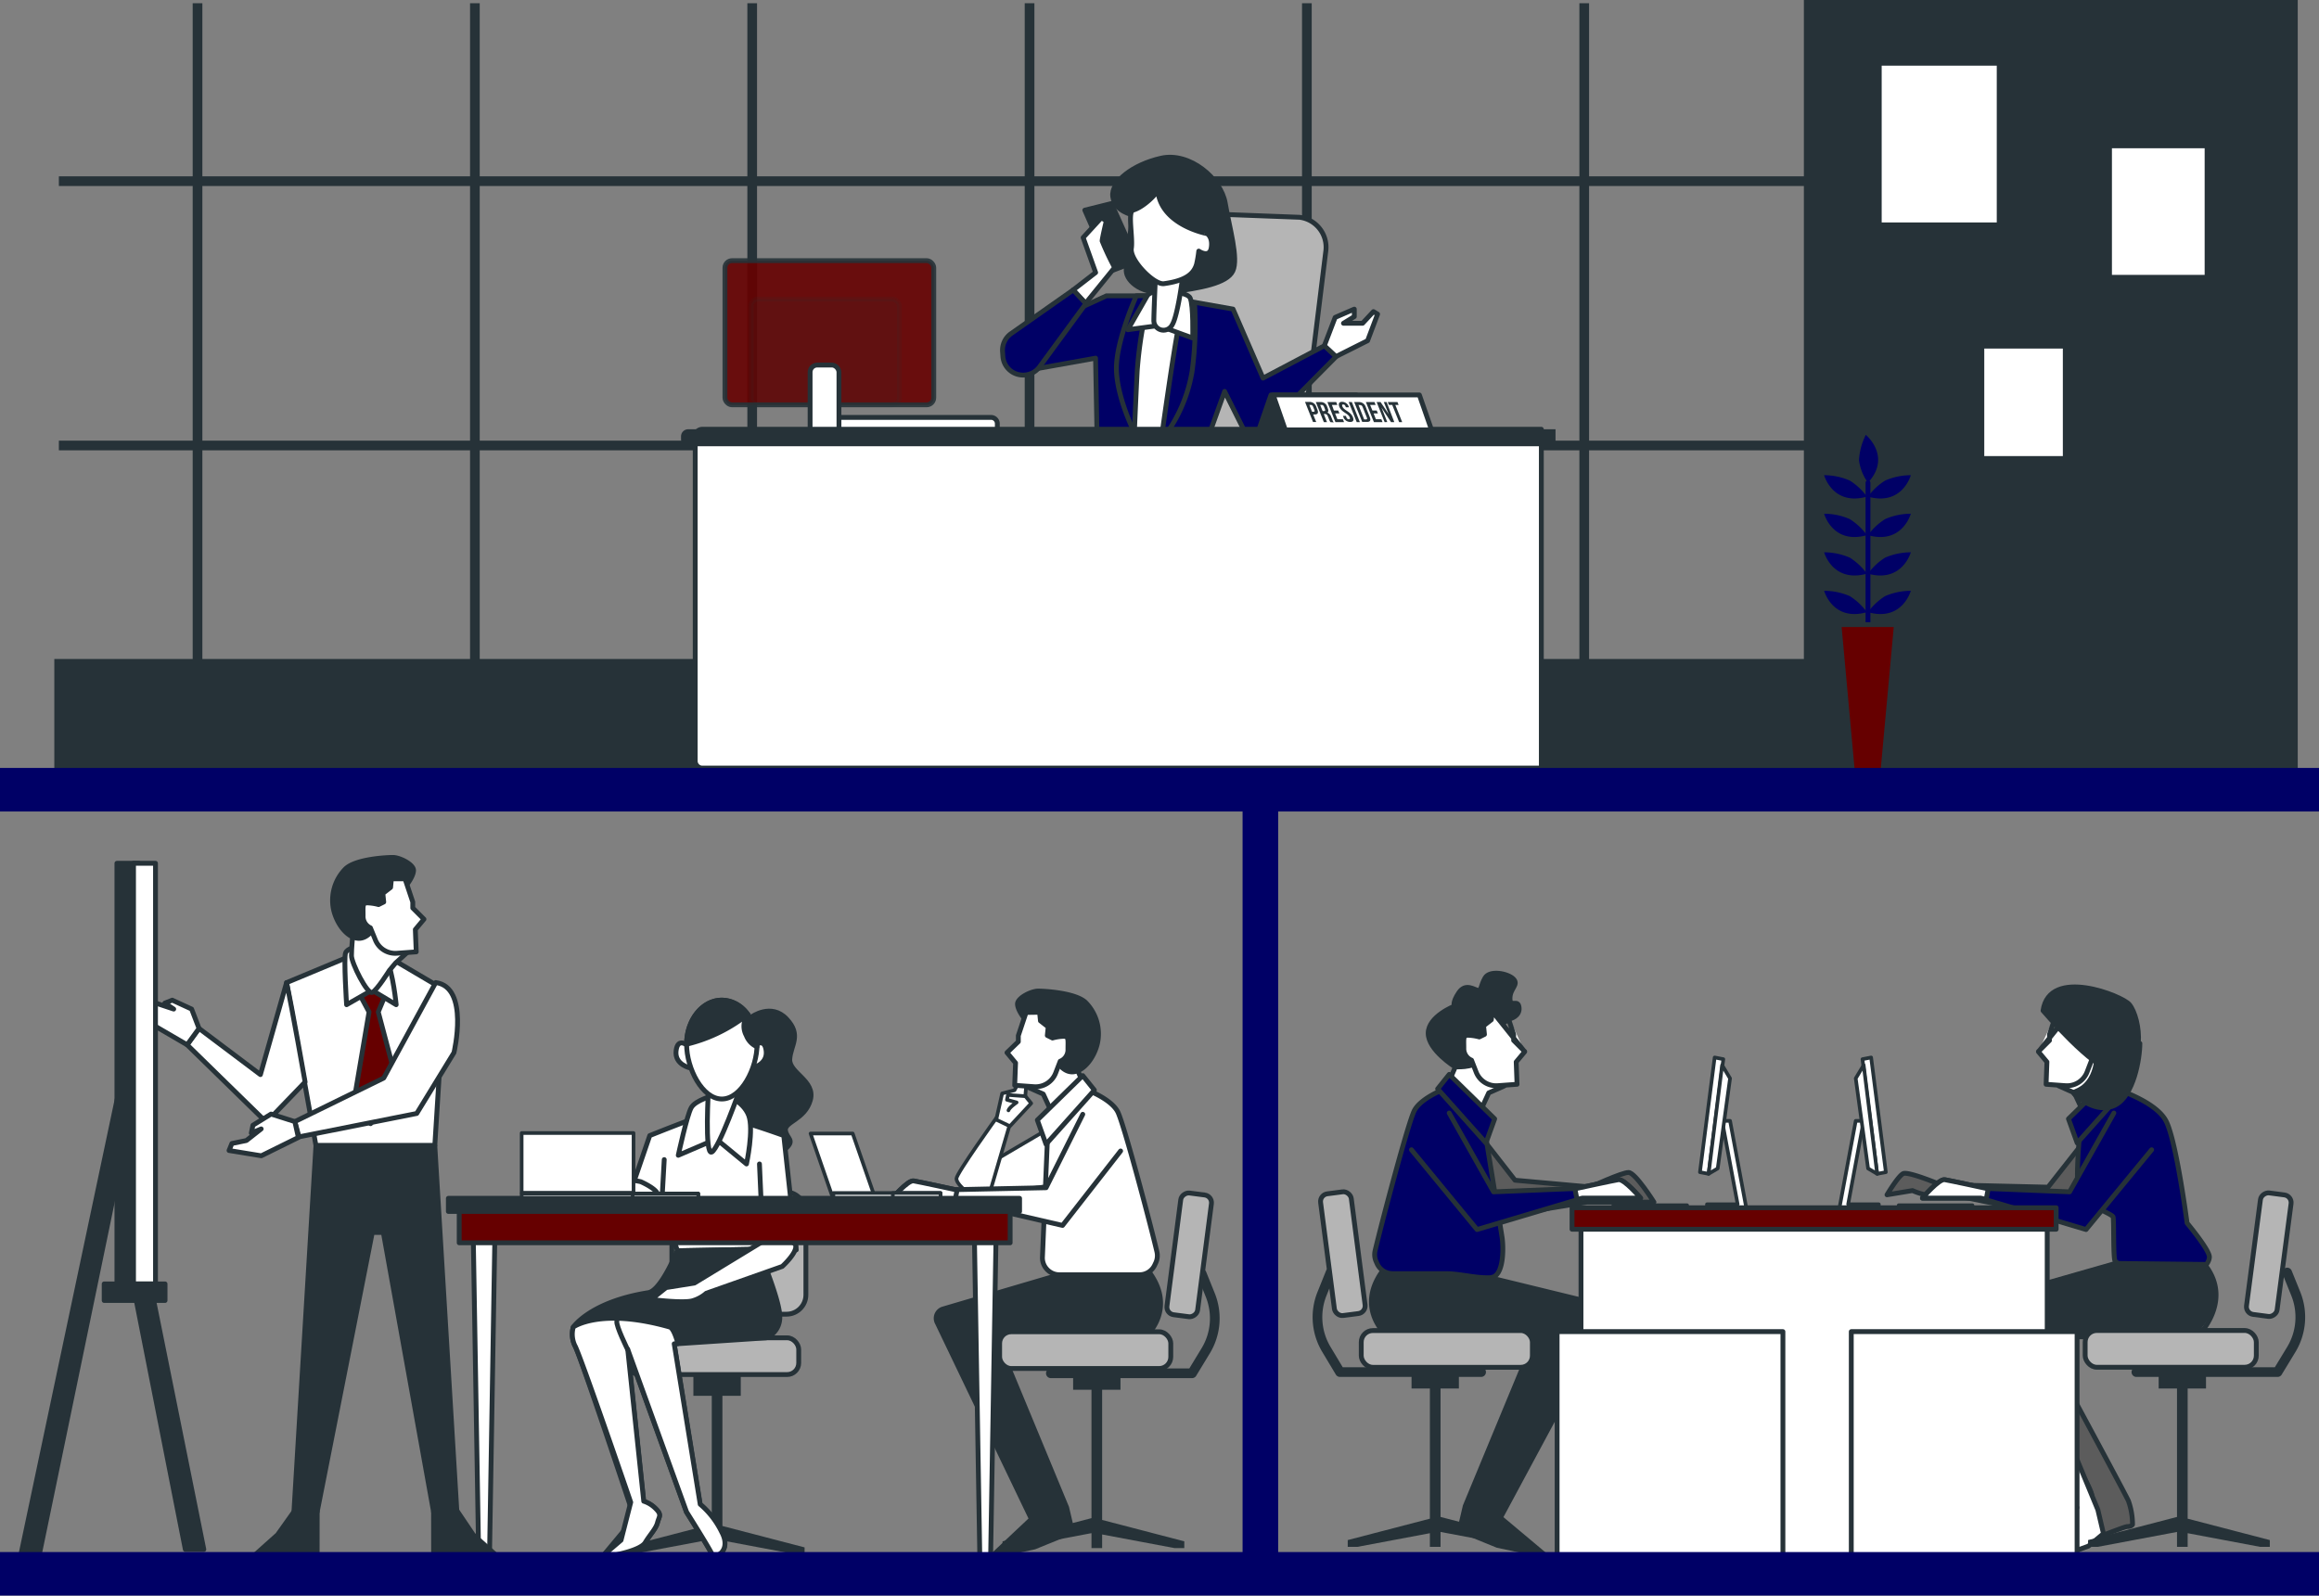 <svg xmlns="http://www.w3.org/2000/svg" id="Layer_1" data-name="Layer 1" viewBox="0 0 479 329.66"><rect x="0" y="0" width="479" height="329.66" fill="#808080" stroke="none"/><defs><style>.cls-1,.cls-12,.cls-9{fill:#263238;}.cls-13,.cls-18,.cls-2,.cls-3{fill:none;}.cls-10,.cls-11,.cls-12,.cls-13,.cls-14,.cls-15,.cls-16,.cls-17,.cls-18,.cls-19,.cls-2,.cls-4,.cls-6,.cls-7,.cls-8,.cls-9{stroke:#263238;}.cls-2{stroke-miterlimit:10;}.cls-13,.cls-2{stroke-width:2px;}.cls-3{stroke:#006;}.cls-10,.cls-11,.cls-12,.cls-13,.cls-14,.cls-15,.cls-16,.cls-17,.cls-18,.cls-19,.cls-3,.cls-4,.cls-6,.cls-7,.cls-8,.cls-9{stroke-linecap:round;stroke-linejoin:round;}.cls-4,.cls-6{fill:#600;}.cls-11,.cls-5,.cls-7{fill:#006;}.cls-6{opacity:0.9;}.cls-7{opacity:0;}.cls-17,.cls-8{fill:#fff;}.cls-9{opacity:0.12;}.cls-10,.cls-15,.cls-16,.cls-19{fill:#b5b5b5;}.cls-14{fill:#5c5c5c;}.cls-16{stroke-width:1px;}.cls-17{stroke-width:0.75px;}</style></defs><title>calgary-seo-company</title><rect class="cls-1" x="11.22" y="136.15" width="402.87" height="27.31"></rect><line class="cls-2" x1="40.8" y1="0.67" x2="40.8" y2="144.02"></line><line class="cls-2" x1="98.09" y1="0.67" x2="98.09" y2="144.02"></line><line class="cls-2" x1="155.37" y1="0.67" x2="155.37" y2="144.02"></line><line class="cls-2" x1="212.66" y1="0.67" x2="212.66" y2="144.02"></line><line class="cls-2" x1="269.94" y1="0.67" x2="269.94" y2="144.02"></line><line class="cls-2" x1="327.23" y1="0.67" x2="327.23" y2="144.02"></line><line class="cls-2" x1="384.51" y1="0.67" x2="384.51" y2="144.02"></line><line class="cls-2" x1="12.16" y1="37.43" x2="413.15" y2="37.43"></line><line class="cls-2" x1="12.16" y1="92.04" x2="413.15" y2="92.04"></line><rect class="cls-1" x="372.6" width="102.01" height="163.45"></rect><line class="cls-3" x1="385.84" y1="129.15" x2="385.84" y2="99.73"></line><polygon class="cls-4" points="379.85 129.05 391.71 129.05 388.74 161.48 382.81 161.48 379.85 129.05"></polygon><path class="cls-5" d="M399.62,139a12.87,12.87,0,0,0-3.54-3.32,13.42,13.42,0,0,0-5.3-1.1S392.55,141,399.62,139Z" transform="translate(-14 -12.52)"></path><path class="cls-5" d="M399.84,139a12.87,12.87,0,0,1,3.54-3.32,13.47,13.47,0,0,1,5.31-1.1S406.92,141,399.84,139Z" transform="translate(-14 -12.52)"></path><path class="cls-5" d="M399.62,131.05a12.87,12.87,0,0,0-3.54-3.32,13.42,13.42,0,0,0-5.3-1.1S392.55,133,399.62,131.05Z" transform="translate(-14 -12.52)"></path><path class="cls-5" d="M399.84,131.05a12.87,12.87,0,0,1,3.54-3.32,13.47,13.47,0,0,1,5.31-1.1S406.92,133,399.84,131.05Z" transform="translate(-14 -12.52)"></path><path class="cls-5" d="M399.62,123.09a12.87,12.87,0,0,0-3.54-3.32,13.25,13.25,0,0,0-5.3-1.11S392.55,125.08,399.62,123.09Z" transform="translate(-14 -12.52)"></path><path class="cls-5" d="M399.84,123.09a12.87,12.87,0,0,1,3.54-3.32,13.27,13.27,0,0,1,5.31-1.11S406.92,125.08,399.84,123.09Z" transform="translate(-14 -12.52)"></path><path class="cls-5" d="M399.62,115.13a12.59,12.59,0,0,0-3.54-3.32,13.25,13.25,0,0,0-5.3-1.11S392.55,117.12,399.62,115.13Z" transform="translate(-14 -12.52)"></path><path class="cls-5" d="M399.84,115.13a12.59,12.59,0,0,1,3.54-3.32,13.27,13.27,0,0,1,5.31-1.11S406.92,117.12,399.84,115.13Z" transform="translate(-14 -12.52)"></path><path class="cls-5" d="M399.84,112.25a10.11,10.11,0,0,1-1.86-4.66,13.44,13.44,0,0,1,1.41-5.23S404.81,106.83,399.84,112.25Z" transform="translate(-14 -12.52)"></path><rect class="cls-6" x="149.74" y="53.85" width="43.13" height="29.79" rx="1.47"></rect><rect class="cls-7" x="383.11" y="6.24" width="34.9" height="47.04"></rect><rect class="cls-8" x="388.17" y="13.07" width="24.77" height="33.39"></rect><rect class="cls-7" x="431.61" y="24.58" width="28.4" height="38.28"></rect><rect class="cls-8" x="435.73" y="30.13" width="20.15" height="27.16"></rect><rect class="cls-7" x="405.83" y="66.76" width="24.28" height="32.72"></rect><rect class="cls-8" x="409.36" y="71.51" width="17.23" height="23.22"></rect><path class="cls-8" d="M218.75,98.76H187.18a1.31,1.31,0,0,0-1.29,1.3h0a1.29,1.29,0,0,0,1.29,1.29H220v-1.29A1.29,1.29,0,0,0,218.75,98.76Z" transform="translate(-14 -12.52)"></path><rect class="cls-9" x="155.13" y="61.8" width="30.64" height="21.85" rx="1.47"></rect><rect class="cls-8" x="167.33" y="75.42" width="5.96" height="15.04" rx="1.47"></rect><path class="cls-10" d="M247.73,103.55,259,61.36a6.24,6.24,0,0,1,6.75-4.58l16.66.63a6.23,6.23,0,0,1,5.45,6.92h0L283,103.77Z" transform="translate(-14 -12.52)"></path><path class="cls-11" d="M253.19,73.64H242.54L225,81.71l.85,7.39,14.44-2.58.34,17.87H263l3.95-11,5,10a.55.55,0,0,0,.74.25.45.45,0,0,0,.14-.1L290,86.18l-2.41-2.24-12.71,6.7-6.19-14.26Z" transform="translate(-14 -12.52)"></path><path class="cls-11" d="M248.72,73.64s-4.12,9.1-4.12,14.94,3.61,13.06,3.61,13.06l6.18,1.2a31.09,31.09,0,0,0,5.84-13.57,73,73,0,0,0,.52-14.09S256.45,73.46,248.72,73.64Z" transform="translate(-14 -12.52)"></path><path class="cls-8" d="M251.13,75a84.12,84.12,0,0,0-2.23,14.1c-.35,6.7-.69,15.29-.69,15.29h5.5s2.74-19.93,3.78-24.57S256.45,72.09,251.13,75Z" transform="translate(-14 -12.52)"></path><path class="cls-12" d="M248,56.92s-3.73-.7-4.15-3.77,4.12-6.63,10-7.95,12.37,4.21,13.23,9.29,2.77,11.41,1.57,14-6.8,3.53-12.76,4.35-9.15-2.22-9.26-4.29S248,56.92,248,56.92Z" transform="translate(-14 -12.52)"></path><path class="cls-8" d="M253.19,72.78s-1.72,0-2.23.86-4,7-4,7l6.35-.86,7.05,2.58s.17-6.7-.52-8.25S253.19,72.78,253.19,72.78Z" transform="translate(-14 -12.52)"></path><path class="cls-8" d="M252.68,69.34s-.35,7.73-.35,9.45a2,2,0,0,0,3.78.86c1.2-1.89,2.23-10.31,2.23-10.31Z" transform="translate(-14 -12.52)"></path><polygon class="cls-12" points="224.07 43.42 229.57 55.96 234.9 53.9 229.57 42.05 224.07 43.42"></polygon><path class="cls-8" d="M253.13,51.54c.41.4-2.69,3.71-5.09,4.4-1.16.33,0,5.67-.35,7.9-.37,2.43,4.69,7.57,6.73,7.29,4.44-.61,6.14-2,6.73-4a22.87,22.87,0,0,0,.46-2.73s2.23,1.54,2.58-.69-.86-2.92-.86-2.92S253.53,59,253.13,51.54Z" transform="translate(-14 -12.52)"></path><polygon class="cls-8" points="273.55 71.42 275.78 65.58 279.63 63.91 279.74 63.87 279.74 65.41 277.5 66.79 281.45 66.79 283.69 64.38 284.55 64.9 282.48 70.39 275.96 73.66 273.55 71.42"></polygon><path class="cls-8" d="M240.31,68.83l-2.58-7.22,3.78-4.12,1,.68s-.86,3.61-.86,4.13a56,56,0,0,0,2.58,5.49l-6,7.39-2.57-2.75Z" transform="translate(-14 -12.52)"></path><path class="cls-11" d="M235.67,72.43l-12.81,9a4.19,4.19,0,0,0-1.78,3.74l.07,1A4.17,4.17,0,0,0,225,90h0a4.19,4.19,0,0,0,3.85-1.86l9.44-12.89Z" transform="translate(-14 -12.52)"></path><path class="cls-8" d="M159.07,101.21h173.3v70H159.07a1.47,1.47,0,0,1-1.47-1.47h0v-67a1.47,1.47,0,0,1,1.41-1.53Z" transform="translate(-14 -12.52)"></path><polygon class="cls-12" points="262.52 81.6 280.16 81.6 277.65 88.82 260.01 88.82 262.52 81.6"></polygon><polygon class="cls-8" points="293.18 81.6 262.98 81.6 265.49 88.82 295.69 88.82 293.18 81.6"></polygon><path class="cls-1" d="M285.9,96.61l.21.54c.27.67.09,1-.56,1h-.31l.63,1.56h-.66l-1.65-4.15h1A1.44,1.44,0,0,1,285.9,96.61Zm-1.45-.43.56,1.41h.31c.2,0,.28-.1.16-.4l-.25-.62c-.12-.3-.27-.39-.48-.39Z" transform="translate(-14 -12.52)"></path><path class="cls-1" d="M288.82,99.74a1.67,1.67,0,0,1-.27-.51l-.26-.65c-.15-.39-.34-.53-.64-.53h-.22l.67,1.69h-.65l-1.66-4.15h1a1.33,1.33,0,0,1,1.35,1l.13.33q.25.63-.09.84a1.39,1.39,0,0,1,.78.88l.26.64a1.67,1.67,0,0,0,.27.51Zm-2.14-3.56.51,1.27h.26c.24,0,.35-.1.21-.43l-.16-.41c-.12-.3-.27-.43-.5-.43Z" transform="translate(-14 -12.52)"></path><path class="cls-1" d="M289.53,97.34h.89l.24.59h-.89l.48,1.21h1.13l.24.6h-1.78l-1.66-4.15H290l.23.59h-1.12Z" transform="translate(-14 -12.52)"></path><path class="cls-1" d="M291.22,95.54a1.48,1.48,0,0,1,1.38,1v.13H292l-.07-.17c-.11-.3-.28-.41-.49-.41s-.28.11-.16.41c.34.86,1.68,1,2.16,2.2.26.67.08,1-.56,1a1.47,1.47,0,0,1-1.39-1l-.1-.25H292l.11.29c.12.3.3.41.5.41s.3-.11.18-.41c-.34-.85-1.68-1-2.15-2.2C290.41,95.92,290.59,95.54,291.22,95.54Z" transform="translate(-14 -12.52)"></path><path class="cls-1" d="M292.58,95.59h.65l1.66,4.15h-.65Z" transform="translate(-14 -12.52)"></path><path class="cls-1" d="M293.71,95.59h1a1.43,1.43,0,0,1,1.38,1l.84,2.1c.27.67.09,1-.56,1h-1Zm.89.59,1.18,3h.37c.21,0,.29-.1.17-.4l-.86-2.16c-.12-.29-.29-.4-.5-.4Z" transform="translate(-14 -12.52)"></path><path class="cls-1" d="M297.48,97.34h.89l.24.59h-.89l.48,1.21h1.13l.24.6h-1.78l-1.66-4.15h1.78l.23.59H297Z" transform="translate(-14 -12.52)"></path><path class="cls-1" d="M299.35,96.73l1.2,3H300l-1.65-4.15h.81l1.67,2.48-1-2.48h.58L302,99.74h-.67Z" transform="translate(-14 -12.52)"></path><path class="cls-1" d="M300.65,95.59h2l.24.59h-.68l1.42,3.56H303l-1.43-3.56h-.68Z" transform="translate(-14 -12.52)"></path><path class="cls-1" d="M156.14,101.21H335.3v3.51H156.14a1.47,1.47,0,0,1-1.47-1.47h0v-.57a1.47,1.47,0,0,1,1.47-1.47Z" transform="translate(-14 -12.52)"></path><path class="cls-12" d="M318.19,275.63l26.65,6.5a2,2,0,0,1,1.32,2.5,2.43,2.43,0,0,1-.16.37l-22.09,41.09,9.34,7.83-9.93-2.11-7.83-3.19,1.16-4.93,14.11-34.06a1.22,1.22,0,0,0-.71-1.57,1.26,1.26,0,0,0-.43-.08H300s-6-5.59-.2-13.18Z" transform="translate(-14 -12.52)"></path><polygon class="cls-1" points="295.35 313.77 295.35 286.88 291.56 286.88 291.56 283.28 301.34 283.28 301.34 286.88 297.55 286.88 297.55 313.41 315.92 318.19 315.92 319.59 313.92 319.59 297.55 316.51 297.55 319.59 295.35 319.59 295.35 316.77 280.37 319.59 278.38 319.59 278.38 318.19 295.35 313.77"></polygon><path class="cls-13" d="M319.93,296H290.78L288,291.36a12.94,12.94,0,0,1-.93-11.55l1.76-4.38" transform="translate(-14 -12.52)"></path><path class="cls-14" d="M320.93,248.67l6,7.69,15.57,1.4s6.48-3,7.88-3,5.25,6.13,5.25,6.13H341.77l-16.1,2.63-7.35-4.91Z" transform="translate(-14 -12.52)"></path><path class="cls-11" d="M320.53,245.08l3.72,23c.3,1.85.44,7.21-1.7,8.23a3,3,0,0,1-1.29.2c-2.95,0-5.8-.85-8.7-.85H301.63a3.49,3.49,0,0,1-3.19-2.07l-.2-.45a3.49,3.49,0,0,1-.21-2.21c1.29-5.51,6.89-26.72,8.13-29,1.39-2.59,6.19-4.39,6.19-4.39Z" transform="translate(-14 -12.52)"></path><path class="cls-8" d="M324.7,236.89l-3.19,1.42-2.31,5-6.39-6.21,1.77-4.08s-2.31-3.38-1.77-6.4,6.21-6.21,9.23-3.37S324.7,236.89,324.7,236.89Z" transform="translate(-14 -12.52)"></path><path class="cls-12" d="M325.89,223s2.11-.47,1.88-2.34-1.88.23-1.88-1.87,1.88-2.81.71-4-4.92-1.87-5.85-.23-.71,2.57-1.41,2.57-2.57-1.64-4,.47-.93,2.81-.93,2.81S309,222.51,309,226s5.53,6.92,5.53,6.92,3.59.33,5.23-1.3,2.11-4.45,2.57-5.62S325.89,223,325.89,223Z" transform="translate(-14 -12.52)"></path><path class="cls-8" d="M325.06,221.45l1.59,4.79v1.24l2.28,2.28m0,.06-1.75,2.1.17,4.62-4,.29A4.43,4.43,0,0,1,318.9,234l-.95-2.44a2.57,2.57,0,0,1-1.59-2.49c0-2-.18-2.66.88-2.66a10,10,0,0,1,2.31.35l1.07-.53-.18-1.78,1.6-1.24.18-1.77Z" transform="translate(-14 -12.52)"></path><polygon class="cls-11" points="299.34 221.98 308.73 231.16 306.93 236.15 296.95 224.97 299.34 221.98"></polygon><rect class="cls-10" x="281.17" y="274.9" width="35.35" height="7.59" rx="2.4"></rect><rect class="cls-15" x="288.18" y="258.86" width="6.39" height="25.36" rx="1.6" transform="translate(-46.51 27.21) rotate(-7.39)"></rect><path class="cls-11" d="M313.34,242.48l9.16,16.28,17.2-.7s7.39-1.6,8.59-1.8,4.59,3.8,4.59,3.8h-12l-21.79,6.49-13.55-16.48" transform="translate(-14 -12.52)"></path><path class="cls-8" d="M339.73,260.33l-.44-2.28h.41s7.39-1.6,8.59-1.8,4.59,3.8,4.59,3.8h-12Z" transform="translate(-14 -12.52)"></path><path class="cls-14" d="M434.55,287s18.51,34.25,19.09,35.62a14.52,14.52,0,0,1,.84,4.88s-.21.42-1.06.42-9.54,3.82-11.87,3.82h-4.24l3.18-2.76,3.6-4s2,.46,2-3.36-22.56-34.17-23.41-36.5,3.82-3.81,5.3-3.6l5.73.85Z" transform="translate(-14 -12.52)"></path><path class="cls-8" d="M450.88,273.74l-31.74,9.08a2,2,0,0,0-1.36,2.48,1.78,1.78,0,0,0,.18.43L443,324l-10.14,9.09,7,.87,5.51-2,3.11-2.58-1.16-4.93-14.12-34.1a1.21,1.21,0,0,1,.7-1.56,1.32,1.32,0,0,1,.44-.08h33.5s7.49-7.17,1.7-14.76Z" transform="translate(-14 -12.52)"></path><path class="cls-8" d="M439.28,236.89l3.19,1.42,2.31,5,6.39-6.21L449.4,233s2.3-3.38,1.77-6.4-6.21-6.21-9.23-3.37S439.28,236.89,439.28,236.89Z" transform="translate(-14 -12.52)"></path><path class="cls-8" d="M438.92,221.45l-1.59,4.79v1.24l-2.28,2.28m0,.06,1.75,2.1-.17,4.62,4,.29a4.44,4.44,0,0,0,4.46-2.82l.94-2.44a2.55,2.55,0,0,0,1.6-2.49c0-2,.18-2.66-.89-2.66a9.92,9.92,0,0,0-2.3.35l-1.07-.53.18-1.78-1.6-1.24-.18-1.77Z" transform="translate(-14 -12.52)"></path><path class="cls-14" d="M444.73,248l-7.7,9.8-22.23-.53s-6.65-2.8-7.7-2.27-3.33,4.37-3.33,4.37l5.26-.87a13.77,13.77,0,0,0,3.67,1.05,8.73,8.73,0,0,0,2.63-.53l26.95,5.43,7.88-7.88Z" transform="translate(-14 -12.52)"></path><path class="cls-11" d="M443.67,245.7s-1.27,12.29,0,14,6.57,3.6,6.79,4.24,0,8.48.42,9.12a11.2,11.2,0,0,0,4,2.33h13.35s2.13-1.7,2.13-3.18-4.61-7-4.61-7-2.18-16.74-4.3-21-10.86-6.87-11.58-7.14S443.67,245.7,443.67,245.7Z" transform="translate(-14 -12.52)"></path><polygon class="cls-11" points="436.63 221.98 427.25 231.16 429.05 236.15 439.03 224.97 436.63 221.98"></polygon><path class="cls-11" d="M450.63,242.48l-9.15,16.28-17.21-.7s-7.38-1.6-8.58-1.8-4.6,3.8-4.6,3.8h12l21.79,6.49,13.55-16.48" transform="translate(-14 -12.52)"></path><path class="cls-8" d="M424.25,260.33l.44-2.28h-.42s-7.38-1.6-8.58-1.8-4.6,3.8-4.6,3.8h12Z" transform="translate(-14 -12.52)"></path><path class="cls-12" d="M436,221.32s10.39,12.17,14.42,12.29c7.2.21,5.72-10.81,3.39-13.57C452.37,218.29,437.31,212.2,436,221.32Z" transform="translate(-14 -12.52)"></path><path class="cls-12" d="M446.85,226s1.06,5.09-.63,8.69-4.46,3.18-3.82,3.82,4.66,4.24,8.48,2.33S456,231.28,456,228.1" transform="translate(-14 -12.52)"></path><path class="cls-1" d="M469.54,273.26l-18.66-.21-29,8.3c2.32,1.26,7.64,4.81,11.39,7.36.19-.4,5.48.48,6,.48L467.84,288S475.33,280.85,469.54,273.26Z" transform="translate(-14 -12.52)"></path><polygon class="cls-1" points="451.87 313.77 451.87 286.88 455.66 286.88 455.66 283.28 445.88 283.28 445.88 286.88 449.67 286.88 449.67 313.41 431.3 318.19 431.3 319.59 433.29 319.59 449.67 316.51 449.67 319.59 451.87 319.59 451.87 316.77 466.84 319.59 468.84 319.59 468.84 318.19 451.87 313.77"></polygon><path class="cls-13" d="M455.28,296h29.16l2.82-4.64a12.91,12.91,0,0,0,.94-11.55l-1.77-4.38" transform="translate(-14 -12.52)"></path><rect class="cls-10" x="430.7" y="274.89" width="35.35" height="7.59" rx="2.4"></rect><rect class="cls-16" x="469.98" y="268.56" width="25.32" height="6.38" rx="1.6" transform="translate(136.36 702.38) rotate(-82.52)"></rect><polygon class="cls-17" points="360.56 248.81 357.35 231.57 355.71 231.57 358.92 248.81 352.58 248.81 352.58 249.99 359.14 249.99 360.78 249.99 360.56 248.81"></polygon><polygon class="cls-17" points="351.13 242.18 352.92 242.52 355.96 218.83 354.17 218.48 351.13 242.18"></polygon><polygon class="cls-17" points="355.71 220.07 357.35 222.8 354.8 241.41 352.92 242.52 355.71 220.07"></polygon><rect class="cls-17" x="333.24" y="249.01" width="15.24" height="0.88"></rect><polygon class="cls-17" points="380.09 248.81 383.31 231.57 384.95 231.57 381.74 248.81 388.08 248.81 388.08 249.99 381.52 249.99 379.88 249.99 380.09 248.81"></polygon><polygon class="cls-17" points="389.53 242.18 387.74 242.52 384.7 218.83 386.49 218.48 389.53 242.18"></polygon><polygon class="cls-17" points="384.95 220.07 383.31 222.8 385.86 241.41 387.74 242.52 384.95 220.07"></polygon><rect class="cls-17" x="392.18" y="249.01" width="15.24" height="0.88"></rect><rect class="cls-8" x="326.56" y="253.65" width="96.3" height="67.78"></rect><rect class="cls-8" x="321.63" y="275.12" width="46.64" height="46.32"></rect><rect class="cls-8" x="382.39" y="275.12" width="46.64" height="46.32"></rect><rect class="cls-4" x="324.71" y="249.53" width="100" height="4.44"></rect><rect class="cls-10" x="138.78" y="246.3" width="27.68" height="25.22" rx="4"></rect><path class="cls-12" d="M169.3,222.59s4-2.91,7.16.45.89,5.36.67,8.27,5.37,4.47,4.25,8.49-5.37,4.48-5.14,6.26,2.23,2-.23,4-8.27,1.79-11.18-2,1.12-6.93,2-10.51-2-7.6-2.24-10.51S169.3,222.59,169.3,222.59Z" transform="translate(-14 -12.52)"></path><path class="cls-8" d="M178.47,270.75l-2.58-23.61s-12.17-4.43-15.75-4.43c-.9,0-11.93,4.43-11.93,4.43l-4.92,14.35.18.24a4.88,4.88,0,0,0,6.84.9l.16-.13.5-.41,2.95,8.84,16.74-.32,1.93.14Z" transform="translate(-14 -12.52)"></path><line class="cls-18" x1="136.67" y1="249.07" x2="137.2" y2="239.58"></line><line class="cls-18" x1="157.58" y1="256.45" x2="156.87" y2="240.48"></line><path class="cls-8" d="M161.26,238.91s-3.58.89-4.48,2.46-2.68,9.84-2.68,9.84l7.83-3.36,6.26,5.15s1.56-7.16.44-10.07S163.49,238,161.26,238.91Z" transform="translate(-14 -12.52)"></path><path class="cls-8" d="M160.36,237.12s-.89,14.31.67,13.42,5.82-13,5.82-13Z" transform="translate(-14 -12.52)"></path><path class="cls-8" d="M156.16,228.65s-2.15-2-2.51.95,3,3.59,3,3.59Z" transform="translate(-14 -12.52)"></path><path class="cls-8" d="M169.74,228.65s2.15-2,2.51.95-3,3.59-3,3.59Z" transform="translate(-14 -12.52)"></path><path class="cls-8" d="M170.38,228.26c0,5-3.26,11.32-7.28,11.32s-7.28-6.3-7.28-11.32,3.26-9.11,7.28-9.11S170.38,223.23,170.38,228.26Z" transform="translate(-14 -12.52)"></path><path class="cls-12" d="M168.47,222.14a3.94,3.94,0,0,0-.32,4.3,4.16,4.16,0,0,0,2.21,2.34v-.52A10.38,10.38,0,0,0,168.47,222.14Z" transform="translate(-14 -12.52)"></path><path class="cls-12" d="M168.45,222.1a6.67,6.67,0,0,0-5.35-2.95c-4,0-7.28,4.08-7.28,9.11a32.51,32.51,0,0,0,11.76-5.49C167.87,222.56,168.16,222.33,168.45,222.1Z" transform="translate(-14 -12.52)"></path><path class="cls-8" d="M146.36,256.67s-3.69-.92-5.23.31a7.77,7.77,0,0,0-2.15,3.69h5.84l2.46-.92s.31,1.53,2.16.3S146.36,256.67,146.36,256.67Z" transform="translate(-14 -12.52)"></path><polygon class="cls-1" points="149.22 315.28 149.22 288.38 153.01 288.38 153.01 282.89 143.22 282.89 143.22 288.38 147.02 288.38 147.02 314.92 128.65 319.7 128.65 321.1 130.64 321.1 147.02 318.02 147.02 321.1 149.22 321.1 149.22 318.28 164.19 321.1 166.19 321.1 166.19 319.7 149.22 315.28"></polygon><rect class="cls-10" x="129.63" y="276.4" width="35.35" height="7.59" rx="2.4"></rect><path class="cls-12" d="M153.88,270.93s-3.31,8.25-6,8.67c-12,1.91-15.47,7.12-15.47,7.12a5.45,5.45,0,0,0,.32,3.79c1,1.57,12.31,35.68,12.31,35.68l-6.31,7.57h2.52s5.06-.94,6-2.52,2.21-2.84,2.53-4.11.95-1.58-.32-2.84a6.06,6.06,0,0,0-2.52-1.58l-3.31-31.39,12.15,33.6s4.79,7.6,5.24,8.7,4.23-.49,2-4.59a17.52,17.52,0,0,0-4.42-5.69l-5.37-33.15,19-1.26a4.53,4.53,0,0,0,2.84-4.42c0-3.48-4.42-13.9-4.42-13.9Z" transform="translate(-14 -12.52)"></path><path class="cls-8" d="M171.58,269l-14.15,8.61-5.84.93L148.52,281s6.76.86,8.61.24a7.5,7.5,0,0,0,2.76-1.53l15.69-5.54s3.07-2.77,2.77-4.31S171.58,268.05,171.58,269Z" transform="translate(-14 -12.52)"></path><path class="cls-8" d="M132.73,290.51c1,1.57,11.55,32.39,11.55,32.39l-2,7.83-3.52,3h2.52s5.06-.94,6-2.52,2.21-2.84,2.53-4.11.95-1.58-.32-2.84a6.06,6.06,0,0,0-2.52-1.58l-3.31-31.39,12.15,33.6s4.79,7.6,5.24,8.7,4.23-.49,2-4.59a17.52,17.52,0,0,0-4.42-5.69l-5.37-33.15.77-.05s-.79-3.16-1.71-3.42c-14.33-4.07-19.9,0-19.9,0A5.48,5.48,0,0,0,132.73,290.51Z" transform="translate(-14 -12.52)"></path><path class="cls-8" d="M143.63,291.32s-2.41-4.86-2.22-5.81" transform="translate(-14 -12.52)"></path><path class="cls-12" d="M232.81,275.89l-24,7.07a2,2,0,0,0-1.36,2.48,1.78,1.78,0,0,0,.18.43l19.42,40.5L218.94,334l8.72-1.86,7.83-3.19L234.33,324l-14.11-34.06a1.21,1.21,0,0,1,.7-1.56,1.32,1.32,0,0,1,.44-.08H251s6-5.59.2-13.18Z" transform="translate(-14 -12.52)"></path><polygon class="cls-17" points="219 231.78 203.28 241.02 199.21 245.23 201.76 247.09 217.63 244.85 219 231.78"></polygon><path class="cls-17" d="M219.84,243.45s-8.26,11.48-8.28,12.56,2,2.77,3.3,3.48,3.78-1.19,3.78-1.19l3.87-13.24Z" transform="translate(-14 -12.52)"></path><path class="cls-8" d="M230.46,245.33l-1.14,26.93a3.44,3.44,0,0,0,.91,2.48h0a3.49,3.49,0,0,0,2.58,1.15h16.56a3.48,3.48,0,0,0,3.18-2.08l.21-.45a3.53,3.53,0,0,0,.21-2.2c-1.29-5.52-6.89-26.73-8.13-29-1.4-2.6-6.19-4.4-6.19-4.4Z" transform="translate(-14 -12.52)"></path><polygon class="cls-17" points="211.78 226.45 211.97 224.19 210.32 223.81 209.55 225.25 207 225.91 205.78 231.33 208.6 232.68 213 227.95 211.78 226.45"></polygon><path class="cls-17" d="M225.78,239l-3.59-.26-.2,1,2,.55s-1.54,1.05-1.69,1.64" transform="translate(-14 -12.52)"></path><path class="cls-8" d="M226.3,237.14l3.19,1.42,2.31,5,6.39-6.21-1.77-4.08s2.3-3.37,1.77-6.39S232,220.66,229,223.5,226.3,237.14,226.3,237.14Z" transform="translate(-14 -12.52)"></path><path class="cls-12" d="M225.59,222.94s-1.42-1.77-1.42-3,2.84-2.66,4.26-2.66,7.63.36,9.76,2.31a9.23,9.23,0,0,1,2.49,8.52c-.71,3-2.84,5.68-5,5.86s-3.55-2.31-3.91-3.2a51.52,51.52,0,0,0-3.91-6.39A4.92,4.92,0,0,0,225.59,222.94Z" transform="translate(-14 -12.52)"></path><path class="cls-8" d="M225.94,221.7l-1.6,4.79v1.25L222,230l1.77,2.13-.18,4.62,4,.29a4.44,4.44,0,0,0,4.46-2.82l.94-2.44a2.55,2.55,0,0,0,1.6-2.49c0-2,.18-2.66-.89-2.66a9.92,9.92,0,0,0-2.3.35l-1.07-.53.18-1.77-1.6-1.25-.18-1.77Z" transform="translate(-14 -12.52)"></path><polygon class="cls-8" points="223.65 222.23 214.27 231.41 216.06 236.41 226.05 225.22 223.65 222.23"></polygon><path class="cls-8" d="M237.65,242.74l-7.58,15.17-18.78.4s-7.39-1.6-8.58-1.8-4.6,3.8-4.6,3.8h12l23.36,5.39,12-15.38" transform="translate(-14 -12.52)"></path><path class="cls-8" d="M211.27,260.58l.43-2.28h-.41s-7.39-1.6-8.58-1.8-4.6,3.8-4.6,3.8h12Z" transform="translate(-14 -12.52)"></path><polygon class="cls-1" points="227.65 314.03 227.65 287.13 231.44 287.13 231.44 283.54 221.66 283.54 221.66 287.13 225.45 287.13 225.45 313.66 207.08 318.45 207.08 319.85 209.08 319.85 225.45 316.76 225.45 319.85 227.65 319.85 227.65 317.03 242.63 319.85 244.62 319.85 244.62 318.45 227.65 314.03"></polygon><path class="cls-13" d="M231.06,296.25h29.16l2.82-4.64a12.91,12.91,0,0,0,.94-11.55l-1.76-4.37" transform="translate(-14 -12.52)"></path><rect class="cls-10" x="206.48" y="275.15" width="35.35" height="7.59" rx="2.4"></rect><rect class="cls-19" x="246.95" y="268.59" width="25.36" height="6.39" rx="1.6" transform="translate(-57.29 481.78) rotate(-82.61)"></rect><polygon class="cls-17" points="180.86 247.82 172.14 247.82 167.42 234.19 176.13 234.19 180.86 247.82"></polygon><rect class="cls-17" x="172.14" y="246.48" width="22.13" height="1.34"></rect><rect class="cls-17" x="184.42" y="246.48" width="9.85" height="1.34"></rect><rect class="cls-17" x="107.75" y="234.09" width="23.11" height="12.34"></rect><rect class="cls-17" x="107.75" y="246.6" width="36.48" height="1.22"></rect><rect class="cls-17" x="130.68" y="246.6" width="13.55" height="1.22"></rect><polygon class="cls-8" points="202.38 321.43 204.62 321.43 205.74 255.2 201.26 255.2 202.38 321.43"></polygon><polygon class="cls-8" points="98.87 321.43 101.11 321.43 102.22 255.2 97.75 255.2 98.87 321.43"></polygon><rect class="cls-4" x="94.85" y="249.39" width="113.8" height="7.38"></rect><rect class="cls-12" x="92.61" y="247.58" width="117.99" height="2.71"></rect><polygon class="cls-8" points="71.33 197.96 59.19 203.02 65.26 236.68 89.81 236.68 91.83 204.54 80.85 198.07 71.33 197.96"></polygon><polygon class="cls-4" points="74.02 204.97 76.23 209.08 73.39 225.83 76.55 232.16 82.24 224.57 78.13 209.08 79.71 205.29 76.55 200.55 74.02 204.97"></polygon><path class="cls-8" d="M87.6,208.19s-1.81.2-2.22,1.21.21,10.7.21,10.7l5.24-3,5,3s-.61-6.46-2-9.49S87.6,208.19,87.6,208.19Z" transform="translate(-14 -12.52)"></path><path class="cls-8" d="M86.85,205.92s-.25,2.53-.25,4.05,3.29,8.1,4.3,7.59S94.44,213,94.44,213l1.27-1.52,2.53-2.28s-5.91-6.67-7.59-7.08S86.85,205.92,86.85,205.92Z" transform="translate(-14 -12.52)"></path><path class="cls-12" d="M98,195.33s1.42-1.78,1.42-3-2.84-2.66-4.26-2.66S87.53,190,85.4,192a9.23,9.23,0,0,0-2.49,8.52c.71,3,2.84,5.68,5,5.86s3.55-2.31,3.91-3.2a50.27,50.27,0,0,1,3.9-6.39A5,5,0,0,1,98,195.33Z" transform="translate(-14 -12.52)"></path><path class="cls-8" d="M97.66,194.09l1.6,4.79v1.24l2.31,2.31-1.78,2.13.18,4.62-4,.29a4.43,4.43,0,0,1-4.46-2.82l-1-2.44A2.58,2.58,0,0,1,89,201.72c0-1.95-.18-2.66.88-2.66a10,10,0,0,1,2.31.35l1.07-.53-.18-1.78,1.6-1.24.17-1.77Z" transform="translate(-14 -12.52)"></path><polygon class="cls-12" points="65.26 236.68 60.71 312.34 65.52 312.34 76.9 254.64 79.18 254.64 89.55 312.34 94.36 312.08 89.81 236.68 65.26 236.68"></polygon><path class="cls-8" d="M73.19,215.54l-5.4,19L55.11,225l-2.46,3.38,16.37,16,8-8.31S74.29,220.5,73.19,215.54Z" transform="translate(-14 -12.52)"></path><path class="cls-8" d="M104,215.52,93.26,235.25l-18.36,9,.86,3.15,24.32-4.83L107.77,230S111,216.46,104,215.52Z" transform="translate(-14 -12.52)"></path><polygon class="cls-8" points="41.11 212.48 39.58 208.48 35.58 206.64 34.04 207.25 35.88 208.48 32.19 207.25 30.04 205.1 28.5 205.4 31.27 211.56 38.65 215.86 41.11 212.48"></polygon><polygon class="cls-8" points="60.9 231.73 55.99 230.17 52.24 232.48 51.91 234.1 53.95 233.24 50.89 235.64 47.9 236.25 47.31 237.7 53.97 238.79 61.63 235.01 60.9 231.73"></polygon><polygon class="cls-12" points="60.71 312.34 57.33 317.09 52.47 321.43 65.51 321.43 65.52 312.34 60.71 312.34"></polygon><polygon class="cls-12" points="94.36 312.08 97.74 317.09 102.6 321.43 89.56 321.43 89.55 312.34 94.36 312.08"></polygon><rect class="cls-12" x="24.15" y="178.36" width="4.54" height="86.9"></rect><rect class="cls-8" x="27.58" y="178.36" width="4.54" height="86.9"></rect><rect class="cls-12" x="21.52" y="265.26" width="12.57" height="3.43"></rect><polygon class="cls-12" points="24.19 227.16 4.38 320.89 8.18 320.89 26.47 232.49 24.19 227.16"></polygon><polygon class="cls-12" points="27.81 266.97 38.28 320.12 42.1 320.12 31.43 267.16 27.81 266.97"></polygon><rect class="cls-5" x="256.66" y="166.6" width="7.35" height="158.58"></rect><rect class="cls-5" y="320.66" width="479" height="9"></rect><rect class="cls-5" y="158.66" width="479" height="9"></rect></svg>